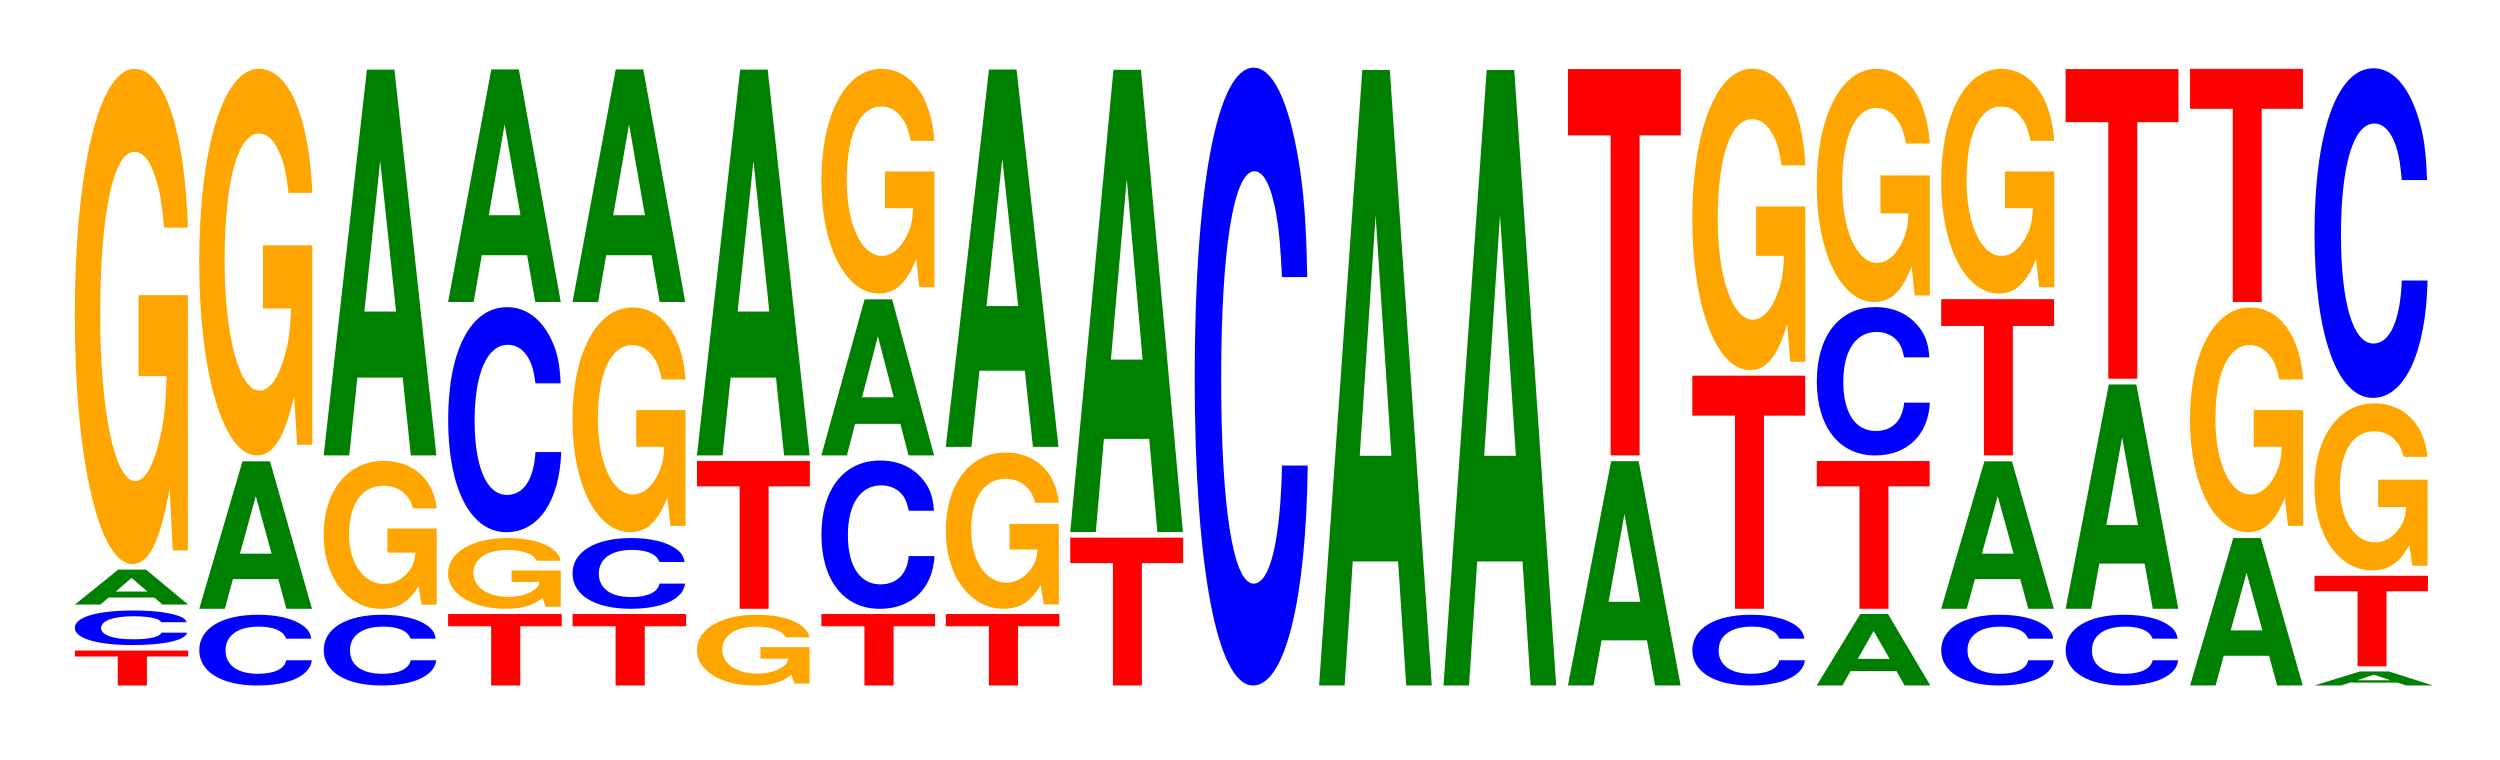 <?xml version="1.0" encoding="UTF-8"?>
<svg xmlns="http://www.w3.org/2000/svg" xmlns:xlink="http://www.w3.org/1999/xlink" width="217pt" height="66pt" viewBox="0 0 217 66" version="1.1">
<defs>
<g>
<symbol overflow="visible" id="glyph0-0">
<path style="stroke:none;" d="M 6.484 -2.516 L 10.062 -2.516 L 10.062 -3.031 L 0.234 -3.031 L 0.234 -2.516 L 3.953 -2.516 L 3.953 0 L 6.484 0 Z M 6.484 -2.516 "/>
</symbol>
<symbol overflow="visible" id="glyph1-0">
<path style="stroke:none;" d="M 10.375 -1.891 C 10.297 -2.141 10.094 -2.297 9.625 -2.453 C 8.766 -2.75 7.406 -2.906 5.75 -2.906 C 2.609 -2.906 0.672 -2.328 0.672 -1.406 C 0.672 -0.484 2.594 0.094 5.688 0.094 C 8.438 0.094 10.281 -0.328 10.422 -0.984 L 8.188 -0.984 C 8.062 -0.609 7.156 -0.406 5.75 -0.406 C 3.984 -0.406 2.953 -0.766 2.953 -1.391 C 2.953 -2.031 4.031 -2.406 5.828 -2.406 C 6.609 -2.406 7.266 -2.328 7.688 -2.203 C 7.938 -2.125 8.062 -2.047 8.188 -1.891 Z M 10.375 -1.891 "/>
</symbol>
<symbol overflow="visible" id="glyph2-0">
<path style="stroke:none;" d="M 7.266 -0.609 L 7.969 0 L 10.203 0 L 6.547 -3.031 L 4.141 -3.031 L 0.375 0 L 2.594 0 L 3.312 -0.609 Z M 6.672 -1.125 L 3.922 -1.125 L 5.297 -2.312 Z M 6.672 -1.125 "/>
</symbol>
<symbol overflow="visible" id="glyph3-0">
<path style="stroke:none;" d="M 10.422 -22.047 L 6.141 -22.047 L 6.141 -15.016 L 8.578 -15.016 C 8.516 -12.719 8.375 -11.312 8.047 -9.844 C 7.516 -7.375 6.719 -5.906 5.859 -5.906 C 4.094 -5.906 2.812 -11.875 2.812 -20.312 C 2.812 -29.141 3.938 -34.484 5.797 -34.484 C 6.562 -34.484 7.203 -33.641 7.688 -32 C 8 -31 8.156 -30.031 8.359 -27.906 L 10.422 -27.906 C 10.156 -36.344 8.375 -41.688 5.797 -41.688 C 2.719 -41.688 0.609 -32.969 0.609 -20.188 C 0.609 -7.766 2.719 1.297 5.609 1.297 C 7.047 1.297 8.016 -0.672 8.844 -5.281 L 9.109 0.109 L 10.422 0.109 Z M 10.422 -22.047 "/>
</symbol>
<symbol overflow="visible" id="glyph4-0">
<path style="stroke:none;" d="M 10.391 -3.875 C 10.312 -4.375 10.109 -4.703 9.641 -5.031 C 8.797 -5.625 7.422 -5.953 5.766 -5.953 C 2.625 -5.953 0.672 -4.766 0.672 -2.875 C 0.672 -1 2.609 0.188 5.703 0.188 C 8.453 0.188 10.297 -0.656 10.438 -2 L 8.219 -2 C 8.078 -1.25 7.172 -0.828 5.766 -0.828 C 3.984 -0.828 2.953 -1.578 2.953 -2.859 C 2.953 -4.156 4.031 -4.922 5.828 -4.922 C 6.625 -4.922 7.281 -4.781 7.703 -4.5 C 7.953 -4.344 8.078 -4.188 8.219 -3.875 Z M 10.391 -3.875 "/>
</symbol>
<symbol overflow="visible" id="glyph5-0">
<path style="stroke:none;" d="M 7.234 -2.578 L 7.938 0 L 10.156 0 L 6.516 -12.797 L 4.125 -12.797 L 0.375 0 L 2.594 0 L 3.297 -2.578 Z M 6.656 -4.781 L 3.906 -4.781 L 5.281 -9.781 Z M 6.656 -4.781 "/>
</symbol>
<symbol overflow="visible" id="glyph6-0">
<path style="stroke:none;" d="M 10.422 -17.219 L 6.141 -17.219 L 6.141 -11.734 L 8.578 -11.734 C 8.516 -9.922 8.375 -8.828 8.047 -7.688 C 7.516 -5.75 6.719 -4.609 5.859 -4.609 C 4.094 -4.609 2.812 -9.266 2.812 -15.859 C 2.812 -22.75 3.938 -26.922 5.797 -26.922 C 6.562 -26.922 7.203 -26.266 7.688 -24.984 C 8 -24.203 8.156 -23.453 8.359 -21.781 L 10.422 -21.781 C 10.156 -28.375 8.375 -32.547 5.797 -32.547 C 2.719 -32.547 0.609 -25.734 0.609 -15.766 C 0.609 -6.062 2.719 1.016 5.609 1.016 C 7.047 1.016 8.016 -0.531 8.844 -4.125 L 9.109 0.094 L 10.422 0.094 Z M 10.422 -17.219 "/>
</symbol>
<symbol overflow="visible" id="glyph7-0">
<path style="stroke:none;" d="M 10.422 -6.578 L 6.141 -6.578 L 6.141 -4.484 L 8.578 -4.484 C 8.516 -3.797 8.375 -3.375 8.047 -2.938 C 7.516 -2.203 6.719 -1.766 5.859 -1.766 C 4.094 -1.766 2.812 -3.547 2.812 -6.062 C 2.812 -8.703 3.938 -10.297 5.797 -10.297 C 6.562 -10.297 7.203 -10.047 7.688 -9.562 C 8 -9.25 8.156 -8.969 8.359 -8.328 L 10.422 -8.328 C 10.156 -10.844 8.375 -12.453 5.797 -12.453 C 2.719 -12.453 0.609 -9.844 0.609 -6.031 C 0.609 -2.312 2.719 0.391 5.609 0.391 C 7.047 0.391 8.016 -0.203 8.844 -1.578 L 9.109 0.031 L 10.422 0.031 Z M 10.422 -6.578 "/>
</symbol>
<symbol overflow="visible" id="glyph8-0">
<path style="stroke:none;" d="M 7.234 -6.75 L 7.938 0 L 10.156 0 L 6.516 -33.484 L 4.125 -33.484 L 0.375 0 L 2.594 0 L 3.297 -6.75 Z M 6.656 -12.484 L 3.906 -12.484 L 5.281 -25.578 Z M 6.656 -12.484 "/>
</symbol>
<symbol overflow="visible" id="glyph9-0">
<path style="stroke:none;" d="M 6.5 -5.141 L 10.094 -5.141 L 10.094 -6.203 L 0.234 -6.203 L 0.234 -5.141 L 3.969 -5.141 L 3.969 0 L 6.5 0 Z M 6.5 -5.141 "/>
</symbol>
<symbol overflow="visible" id="glyph10-0">
<path style="stroke:none;" d="M 10.391 -3.141 L 6.125 -3.141 L 6.125 -2.141 L 8.547 -2.141 C 8.484 -1.812 8.344 -1.609 8.016 -1.406 C 7.5 -1.047 6.688 -0.844 5.844 -0.844 C 4.078 -0.844 2.812 -1.688 2.812 -2.906 C 2.812 -4.156 3.938 -4.922 5.781 -4.922 C 6.547 -4.922 7.188 -4.797 7.672 -4.562 C 7.984 -4.422 8.141 -4.281 8.328 -3.984 L 10.391 -3.984 C 10.125 -5.188 8.344 -5.953 5.766 -5.953 C 2.703 -5.953 0.609 -4.703 0.609 -2.891 C 0.609 -1.109 2.719 0.188 5.594 0.188 C 7.031 0.188 7.984 -0.094 8.812 -0.75 L 9.078 0.016 L 10.391 0.016 Z M 10.391 -3.141 "/>
</symbol>
<symbol overflow="visible" id="glyph11-0">
<path style="stroke:none;" d="M 10.438 -12.328 C 10.359 -13.938 10.172 -14.953 9.688 -16 C 8.828 -17.891 7.453 -18.938 5.781 -18.938 C 2.641 -18.938 0.672 -15.188 0.672 -9.156 C 0.672 -3.172 2.625 0.594 5.734 0.594 C 8.5 0.594 10.344 -2.094 10.484 -6.359 L 8.25 -6.359 C 8.109 -3.984 7.219 -2.641 5.781 -2.641 C 4.016 -2.641 2.969 -5.031 2.969 -9.094 C 2.969 -13.219 4.062 -15.672 5.859 -15.672 C 6.656 -15.672 7.312 -15.203 7.75 -14.312 C 8 -13.797 8.109 -13.312 8.25 -12.328 Z M 10.438 -12.328 "/>
</symbol>
<symbol overflow="visible" id="glyph12-0">
<path style="stroke:none;" d="M 7.234 -4.062 L 7.938 0 L 10.156 0 L 6.516 -20.188 L 4.125 -20.188 L 0.375 0 L 2.594 0 L 3.297 -4.062 Z M 6.656 -7.531 L 3.906 -7.531 L 5.281 -15.422 Z M 6.656 -7.531 "/>
</symbol>
<symbol overflow="visible" id="glyph13-0">
<path style="stroke:none;" d="M 10.422 -10 L 6.141 -10 L 6.141 -6.812 L 8.578 -6.812 C 8.516 -5.766 8.375 -5.125 8.047 -4.469 C 7.516 -3.344 6.719 -2.672 5.859 -2.672 C 4.094 -2.672 2.812 -5.391 2.812 -9.219 C 2.812 -13.219 3.938 -15.641 5.797 -15.641 C 6.562 -15.641 7.203 -15.266 7.688 -14.516 C 8 -14.062 8.156 -13.625 8.359 -12.656 L 10.422 -12.656 C 10.156 -16.484 8.375 -18.906 5.797 -18.906 C 2.719 -18.906 0.609 -14.953 0.609 -9.156 C 0.609 -3.516 2.719 0.594 5.609 0.594 C 7.047 0.594 8.016 -0.312 8.844 -2.406 L 9.109 0.047 L 10.422 0.047 Z M 10.422 -10 "/>
</symbol>
<symbol overflow="visible" id="glyph14-0">
<path style="stroke:none;" d="M 6.453 -10.625 L 10.031 -10.625 L 10.031 -12.828 L 0.234 -12.828 L 0.234 -10.625 L 3.938 -10.625 L 3.938 0 L 6.453 0 Z M 6.453 -10.625 "/>
</symbol>
<symbol overflow="visible" id="glyph15-0">
<path style="stroke:none;" d="M 10.438 -8.125 C 10.359 -9.188 10.172 -9.859 9.688 -10.547 C 8.828 -11.797 7.453 -12.484 5.781 -12.484 C 2.641 -12.484 0.672 -10 0.672 -6.031 C 0.672 -2.094 2.625 0.391 5.734 0.391 C 8.5 0.391 10.344 -1.375 10.484 -4.188 L 8.25 -4.188 C 8.109 -2.625 7.219 -1.734 5.781 -1.734 C 4.016 -1.734 2.969 -3.312 2.969 -6 C 2.969 -8.703 4.062 -10.328 5.859 -10.328 C 6.656 -10.328 7.312 -10.016 7.75 -9.438 C 8 -9.094 8.109 -8.781 8.25 -8.125 Z M 10.438 -8.125 "/>
</symbol>
<symbol overflow="visible" id="glyph16-0">
<path style="stroke:none;" d="M 7.234 -2.734 L 7.938 0 L 10.156 0 L 6.516 -13.547 L 4.125 -13.547 L 0.375 0 L 2.594 0 L 3.297 -2.734 Z M 6.656 -5.047 L 3.906 -5.047 L 5.281 -10.344 Z M 6.656 -5.047 "/>
</symbol>
<symbol overflow="visible" id="glyph17-0">
<path style="stroke:none;" d="M 10.422 -6.953 L 6.141 -6.953 L 6.141 -4.734 L 8.578 -4.734 C 8.516 -4.016 8.375 -3.562 8.047 -3.109 C 7.516 -2.328 6.719 -1.859 5.859 -1.859 C 4.094 -1.859 2.812 -3.75 2.812 -6.406 C 2.812 -9.188 3.938 -10.875 5.797 -10.875 C 6.562 -10.875 7.203 -10.609 7.688 -10.094 C 8 -9.781 8.156 -9.484 8.359 -8.797 L 10.422 -8.797 C 10.156 -11.469 8.375 -13.156 5.797 -13.156 C 2.719 -13.156 0.609 -10.406 0.609 -6.375 C 0.609 -2.453 2.719 0.406 5.609 0.406 C 7.047 0.406 8.016 -0.219 8.844 -1.672 L 9.109 0.031 L 10.422 0.031 Z M 10.422 -6.953 "/>
</symbol>
<symbol overflow="visible" id="glyph18-0">
<path style="stroke:none;" d="M 7.234 -6.609 L 7.938 0 L 10.156 0 L 6.516 -32.75 L 4.125 -32.75 L 0.375 0 L 2.594 0 L 3.297 -6.609 Z M 6.656 -12.219 L 3.906 -12.219 L 5.281 -25.016 Z M 6.656 -12.219 "/>
</symbol>
<symbol overflow="visible" id="glyph19-0">
<path style="stroke:none;" d="M 7.234 -8.094 L 7.938 0 L 10.156 0 L 6.516 -40.125 L 4.125 -40.125 L 0.375 0 L 2.594 0 L 3.297 -8.094 Z M 6.656 -14.969 L 3.906 -14.969 L 5.281 -30.656 Z M 6.656 -14.969 "/>
</symbol>
<symbol overflow="visible" id="glyph20-0">
<path style="stroke:none;" d="M 10.438 -33.844 C 10.359 -38.266 10.172 -41.062 9.688 -43.953 C 8.828 -49.141 7.453 -52.016 5.781 -52.016 C 2.641 -52.016 0.672 -41.703 0.672 -25.125 C 0.672 -8.703 2.625 1.609 5.734 1.609 C 8.5 1.609 10.344 -5.75 10.484 -17.484 L 8.25 -17.484 C 8.109 -10.953 7.219 -7.234 5.781 -7.234 C 4.016 -7.234 2.969 -13.828 2.969 -25 C 2.969 -36.297 4.062 -43.031 5.859 -43.031 C 6.656 -43.031 7.312 -41.766 7.75 -39.312 C 8 -37.906 8.109 -36.578 8.25 -33.844 Z M 10.438 -33.844 "/>
</symbol>
<symbol overflow="visible" id="glyph21-0">
<path style="stroke:none;" d="M 7.234 -10.766 L 7.938 0 L 10.156 0 L 6.516 -53.422 L 4.125 -53.422 L 0.375 0 L 2.594 0 L 3.297 -10.766 Z M 6.656 -19.938 L 3.906 -19.938 L 5.281 -40.812 Z M 6.656 -19.938 "/>
</symbol>
<symbol overflow="visible" id="glyph22-0">
<path style="stroke:none;" d="M 7.234 -3.922 L 7.938 0 L 10.156 0 L 6.516 -19.469 L 4.125 -19.469 L 0.375 0 L 2.594 0 L 3.297 -3.922 Z M 6.656 -7.266 L 3.906 -7.266 L 5.281 -14.875 Z M 6.656 -7.266 "/>
</symbol>
<symbol overflow="visible" id="glyph23-0">
<path style="stroke:none;" d="M 6.453 -27.781 L 10.031 -27.781 L 10.031 -33.531 L 0.234 -33.531 L 0.234 -27.781 L 3.938 -27.781 L 3.938 0 L 6.453 0 Z M 6.453 -27.781 "/>
</symbol>
<symbol overflow="visible" id="glyph24-0">
<path style="stroke:none;" d="M 6.453 -16.766 L 10.031 -16.766 L 10.031 -20.234 L 0.234 -20.234 L 0.234 -16.766 L 3.938 -16.766 L 3.938 0 L 6.453 0 Z M 6.453 -16.766 "/>
</symbol>
<symbol overflow="visible" id="glyph25-0">
<path style="stroke:none;" d="M 10.422 -13.422 L 6.141 -13.422 L 6.141 -9.141 L 8.578 -9.141 C 8.516 -7.734 8.375 -6.891 8.047 -6 C 7.516 -4.484 6.719 -3.594 5.859 -3.594 C 4.094 -3.594 2.812 -7.234 2.812 -12.359 C 2.812 -17.734 3.938 -21 5.797 -21 C 6.562 -21 7.203 -20.484 7.688 -19.484 C 8 -18.875 8.156 -18.297 8.359 -16.984 L 10.422 -16.984 C 10.156 -22.125 8.375 -25.375 5.797 -25.375 C 2.719 -25.375 0.609 -20.078 0.609 -12.297 C 0.609 -4.719 2.719 0.781 5.609 0.781 C 7.047 0.781 8.016 -0.406 8.844 -3.219 L 9.109 0.062 L 10.422 0.062 Z M 10.422 -13.422 "/>
</symbol>
<symbol overflow="visible" id="glyph26-0">
<path style="stroke:none;" d="M 7.297 -1.25 L 8 0 L 10.234 0 L 6.562 -6.203 L 4.156 -6.203 L 0.375 0 L 2.609 0 L 3.312 -1.25 Z M 6.703 -2.312 L 3.938 -2.312 L 5.312 -4.734 Z M 6.703 -2.312 "/>
</symbol>
<symbol overflow="visible" id="glyph27-0">
<path style="stroke:none;" d="M 10.422 -10.375 L 6.141 -10.375 L 6.141 -7.078 L 8.578 -7.078 C 8.516 -5.984 8.375 -5.328 8.047 -4.641 C 7.516 -3.469 6.719 -2.781 5.859 -2.781 C 4.094 -2.781 2.812 -5.594 2.812 -9.562 C 2.812 -13.719 3.938 -16.234 5.797 -16.234 C 6.562 -16.234 7.203 -15.844 7.688 -15.062 C 8 -14.594 8.156 -14.141 8.359 -13.141 L 10.422 -13.141 C 10.156 -17.109 8.375 -19.625 5.797 -19.625 C 2.719 -19.625 0.609 -15.516 0.609 -9.516 C 0.609 -3.656 2.719 0.609 5.609 0.609 C 7.047 0.609 8.016 -0.312 8.844 -2.484 L 9.109 0.047 L 10.422 0.047 Z M 10.422 -10.375 "/>
</symbol>
<symbol overflow="visible" id="glyph28-0">
<path style="stroke:none;" d="M 6.453 -11.234 L 10.031 -11.234 L 10.031 -13.562 L 0.234 -13.562 L 0.234 -11.234 L 3.938 -11.234 L 3.938 0 L 6.453 0 Z M 6.453 -11.234 "/>
</symbol>
<symbol overflow="visible" id="glyph29-0">
<path style="stroke:none;" d="M 6.453 -22.266 L 10.031 -22.266 L 10.031 -26.875 L 0.234 -26.875 L 0.234 -22.266 L 3.938 -22.266 L 3.938 0 L 6.453 0 Z M 6.453 -22.266 "/>
</symbol>
<symbol overflow="visible" id="glyph30-0">
<path style="stroke:none;" d="M 7.609 -0.25 L 8.344 0 L 10.672 0 L 6.844 -1.219 L 4.328 -1.219 L 0.391 0 L 2.719 0 L 3.469 -0.25 Z M 6.984 -0.453 L 4.094 -0.453 L 5.547 -0.938 Z M 6.984 -0.453 "/>
</symbol>
<symbol overflow="visible" id="glyph31-0">
<path style="stroke:none;" d="M 6.484 -6.516 L 10.078 -6.516 L 10.078 -7.859 L 0.234 -7.859 L 0.234 -6.516 L 3.969 -6.516 L 3.969 0 L 6.484 0 Z M 6.484 -6.516 "/>
</symbol>
<symbol overflow="visible" id="glyph32-0">
<path style="stroke:none;" d="M 10.422 -7.438 L 6.141 -7.438 L 6.141 -5.062 L 8.578 -5.062 C 8.516 -4.297 8.375 -3.812 8.047 -3.328 C 7.516 -2.484 6.719 -2 5.859 -2 C 4.094 -2 2.812 -4 2.812 -6.859 C 2.812 -9.828 3.938 -11.641 5.797 -11.641 C 6.562 -11.641 7.203 -11.359 7.688 -10.797 C 8 -10.453 8.156 -10.141 8.359 -9.422 L 10.422 -9.422 C 10.156 -12.266 8.375 -14.062 5.797 -14.062 C 2.719 -14.062 0.609 -11.125 0.609 -6.812 C 0.609 -2.625 2.719 0.438 5.609 0.438 C 7.047 0.438 8.016 -0.234 8.844 -1.781 L 9.109 0.031 L 10.422 0.031 Z M 10.422 -7.438 "/>
</symbol>
<symbol overflow="visible" id="glyph33-0">
<path style="stroke:none;" d="M 10.438 -18.047 C 10.359 -20.406 10.172 -21.906 9.688 -23.453 C 8.828 -26.219 7.453 -27.75 5.781 -27.75 C 2.641 -27.75 0.672 -22.25 0.672 -13.406 C 0.672 -4.641 2.625 0.859 5.734 0.859 C 8.5 0.859 10.344 -3.078 10.484 -9.328 L 8.25 -9.328 C 8.109 -5.844 7.219 -3.859 5.781 -3.859 C 4.016 -3.859 2.969 -7.375 2.969 -13.328 C 2.969 -19.359 4.062 -22.953 5.859 -22.953 C 6.656 -22.953 7.312 -22.281 7.75 -20.969 C 8 -20.219 8.109 -19.516 8.25 -18.047 Z M 10.438 -18.047 "/>
</symbol>
</g>
</defs>
<g id="surface1">
<g style="fill:rgb(100%,0%,0%);fill-opacity:1;">
  <use xlink:href="#glyph0-0" x="6.267" y="59.5"/>
</g>
<g style="fill:rgb(0%,0%,100%);fill-opacity:1;">
  <use xlink:href="#glyph1-0" x="5.821" y="55.897"/>
</g>
<g style="fill:rgb(0%,50.194%,0%);fill-opacity:1;">
  <use xlink:href="#glyph2-0" x="6.125" y="52.473"/>
</g>
<g style="fill:rgb(100%,64.647%,0%);fill-opacity:1;">
  <use xlink:href="#glyph3-0" x="5.885" y="47.665"/>
</g>
<g style="fill:rgb(0%,0%,100%);fill-opacity:1;">
  <use xlink:href="#glyph4-0" x="16.625" y="59.313"/>
</g>
<g style="fill:rgb(0%,50.194%,0%);fill-opacity:1;">
  <use xlink:href="#glyph5-0" x="16.921" y="52.842"/>
</g>
<g style="fill:rgb(100%,64.647%,0%);fill-opacity:1;">
  <use xlink:href="#glyph6-0" x="16.685" y="38.515"/>
</g>
<g style="fill:rgb(0%,0%,100%);fill-opacity:1;">
  <use xlink:href="#glyph4-0" x="27.425" y="59.313"/>
</g>
<g style="fill:rgb(100%,64.647%,0%);fill-opacity:1;">
  <use xlink:href="#glyph7-0" x="27.485" y="52.456"/>
</g>
<g style="fill:rgb(0%,50.194%,0%);fill-opacity:1;">
  <use xlink:href="#glyph8-0" x="27.721" y="39.528"/>
</g>
<g style="fill:rgb(100%,0%,0%);fill-opacity:1;">
  <use xlink:href="#glyph9-0" x="38.663" y="59.5"/>
</g>
<g style="fill:rgb(100%,64.647%,0%);fill-opacity:1;">
  <use xlink:href="#glyph10-0" x="38.281" y="52.655"/>
</g>
<g style="fill:rgb(0%,0%,100%);fill-opacity:1;">
  <use xlink:href="#glyph11-0" x="38.228" y="45.6"/>
</g>
<g style="fill:rgb(0%,50.194%,0%);fill-opacity:1;">
  <use xlink:href="#glyph12-0" x="38.521" y="26.212"/>
</g>
<g style="fill:rgb(100%,0%,0%);fill-opacity:1;">
  <use xlink:href="#glyph9-0" x="49.463" y="59.5"/>
</g>
<g style="fill:rgb(0%,0%,100%);fill-opacity:1;">
  <use xlink:href="#glyph4-0" x="49.025" y="52.655"/>
</g>
<g style="fill:rgb(100%,64.647%,0%);fill-opacity:1;">
  <use xlink:href="#glyph13-0" x="49.085" y="45.596"/>
</g>
<g style="fill:rgb(0%,50.194%,0%);fill-opacity:1;">
  <use xlink:href="#glyph12-0" x="49.321" y="26.212"/>
</g>
<g style="fill:rgb(100%,64.647%,0%);fill-opacity:1;">
  <use xlink:href="#glyph10-0" x="59.881" y="59.313"/>
</g>
<g style="fill:rgb(100%,0%,0%);fill-opacity:1;">
  <use xlink:href="#glyph14-0" x="60.263" y="52.842"/>
</g>
<g style="fill:rgb(0%,50.194%,0%);fill-opacity:1;">
  <use xlink:href="#glyph8-0" x="60.121" y="39.528"/>
</g>
<g style="fill:rgb(100%,0%,0%);fill-opacity:1;">
  <use xlink:href="#glyph9-0" x="71.063" y="59.5"/>
</g>
<g style="fill:rgb(0%,0%,100%);fill-opacity:1;">
  <use xlink:href="#glyph15-0" x="70.628" y="52.456"/>
</g>
<g style="fill:rgb(0%,50.194%,0%);fill-opacity:1;">
  <use xlink:href="#glyph16-0" x="70.921" y="39.528"/>
</g>
<g style="fill:rgb(100%,64.647%,0%);fill-opacity:1;">
  <use xlink:href="#glyph13-0" x="70.685" y="24.884"/>
</g>
<g style="fill:rgb(100%,0%,0%);fill-opacity:1;">
  <use xlink:href="#glyph9-0" x="81.863" y="59.5"/>
</g>
<g style="fill:rgb(100%,64.647%,0%);fill-opacity:1;">
  <use xlink:href="#glyph17-0" x="81.485" y="52.433"/>
</g>
<g style="fill:rgb(0%,50.194%,0%);fill-opacity:1;">
  <use xlink:href="#glyph18-0" x="81.721" y="38.787"/>
</g>
<g style="fill:rgb(100%,0%,0%);fill-opacity:1;">
  <use xlink:href="#glyph14-0" x="92.663" y="59.5"/>
</g>
<g style="fill:rgb(0%,50.194%,0%);fill-opacity:1;">
  <use xlink:href="#glyph19-0" x="92.521" y="46.185"/>
</g>
<g style="fill:rgb(0%,0%,100%);fill-opacity:1;">
  <use xlink:href="#glyph20-0" x="103.028" y="57.892"/>
</g>
<g style="fill:rgb(0%,50.194%,0%);fill-opacity:1;">
  <use xlink:href="#glyph21-0" x="114.121" y="59.5"/>
</g>
<g style="fill:rgb(0%,50.194%,0%);fill-opacity:1;">
  <use xlink:href="#glyph21-0" x="124.921" y="59.5"/>
</g>
<g style="fill:rgb(0%,50.194%,0%);fill-opacity:1;">
  <use xlink:href="#glyph22-0" x="135.721" y="59.5"/>
</g>
<g style="fill:rgb(100%,0%,0%);fill-opacity:1;">
  <use xlink:href="#glyph23-0" x="135.863" y="39.528"/>
</g>
<g style="fill:rgb(0%,0%,100%);fill-opacity:1;">
  <use xlink:href="#glyph4-0" x="146.225" y="59.313"/>
</g>
<g style="fill:rgb(100%,0%,0%);fill-opacity:1;">
  <use xlink:href="#glyph24-0" x="146.663" y="52.842"/>
</g>
<g style="fill:rgb(100%,64.647%,0%);fill-opacity:1;">
  <use xlink:href="#glyph25-0" x="146.285" y="31.342"/>
</g>
<g style="fill:rgb(0%,50.194%,0%);fill-opacity:1;">
  <use xlink:href="#glyph26-0" x="157.317" y="59.5"/>
</g>
<g style="fill:rgb(100%,0%,0%);fill-opacity:1;">
  <use xlink:href="#glyph14-0" x="157.463" y="52.842"/>
</g>
<g style="fill:rgb(0%,0%,100%);fill-opacity:1;">
  <use xlink:href="#glyph15-0" x="157.028" y="39.142"/>
</g>
<g style="fill:rgb(100%,64.647%,0%);fill-opacity:1;">
  <use xlink:href="#glyph27-0" x="157.085" y="25.601"/>
</g>
<g style="fill:rgb(0%,0%,100%);fill-opacity:1;">
  <use xlink:href="#glyph4-0" x="167.825" y="59.313"/>
</g>
<g style="fill:rgb(0%,50.194%,0%);fill-opacity:1;">
  <use xlink:href="#glyph5-0" x="168.121" y="52.842"/>
</g>
<g style="fill:rgb(100%,0%,0%);fill-opacity:1;">
  <use xlink:href="#glyph28-0" x="168.263" y="39.528"/>
</g>
<g style="fill:rgb(100%,64.647%,0%);fill-opacity:1;">
  <use xlink:href="#glyph13-0" x="167.885" y="24.884"/>
</g>
<g style="fill:rgb(0%,0%,100%);fill-opacity:1;">
  <use xlink:href="#glyph4-0" x="178.625" y="59.313"/>
</g>
<g style="fill:rgb(0%,50.194%,0%);fill-opacity:1;">
  <use xlink:href="#glyph22-0" x="178.921" y="52.842"/>
</g>
<g style="fill:rgb(100%,0%,0%);fill-opacity:1;">
  <use xlink:href="#glyph29-0" x="179.063" y="32.87"/>
</g>
<g style="fill:rgb(0%,50.194%,0%);fill-opacity:1;">
  <use xlink:href="#glyph5-0" x="189.721" y="59.5"/>
</g>
<g style="fill:rgb(100%,64.647%,0%);fill-opacity:1;">
  <use xlink:href="#glyph13-0" x="189.485" y="45.596"/>
</g>
<g style="fill:rgb(100%,0%,0%);fill-opacity:1;">
  <use xlink:href="#glyph24-0" x="189.863" y="26.212"/>
</g>
<g style="fill:rgb(0%,50.194%,0%);fill-opacity:1;">
  <use xlink:href="#glyph30-0" x="200.506" y="59.5"/>
</g>
<g style="fill:rgb(100%,0%,0%);fill-opacity:1;">
  <use xlink:href="#glyph31-0" x="200.667" y="57.835"/>
</g>
<g style="fill:rgb(100%,64.647%,0%);fill-opacity:1;">
  <use xlink:href="#glyph32-0" x="200.285" y="49.075"/>
</g>
<g style="fill:rgb(0%,0%,100%);fill-opacity:1;">
  <use xlink:href="#glyph33-0" x="200.228" y="33.676"/>
</g>
</g>
</svg>
